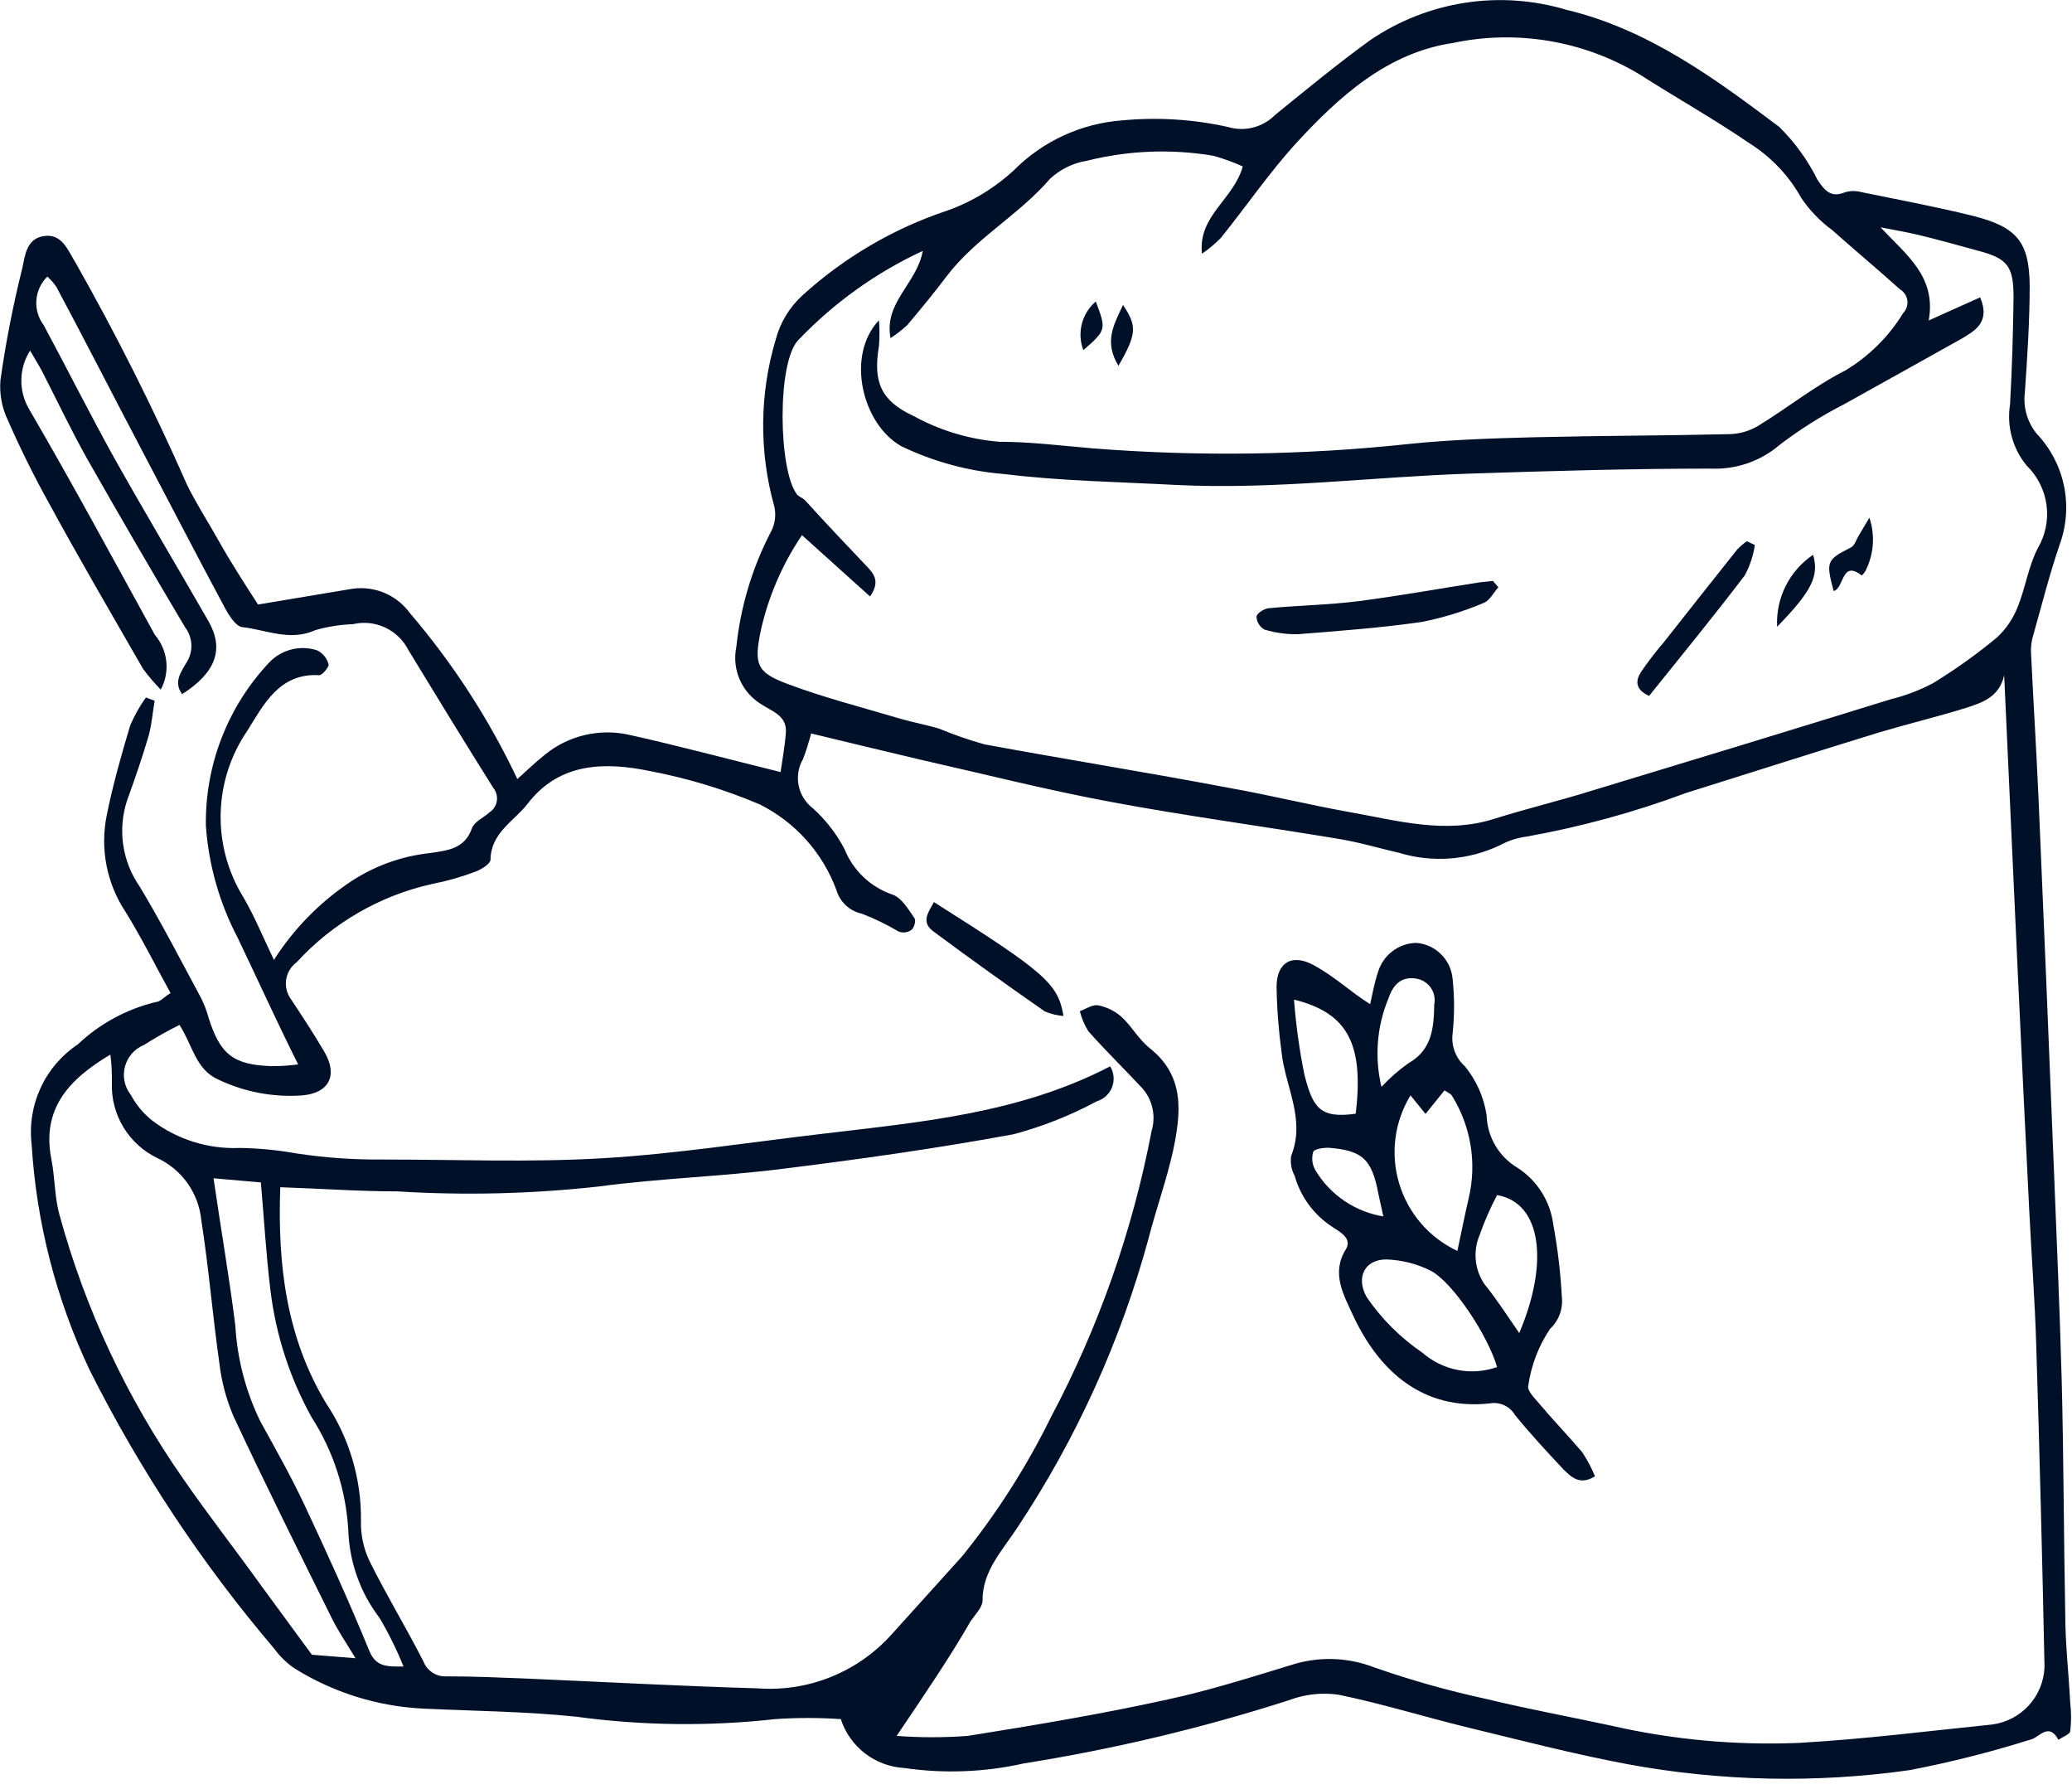 <?xml version="1.0" encoding="UTF-8"?> <svg xmlns="http://www.w3.org/2000/svg" width="95" height="82" viewBox="0 0 95 82" fill="none"><g clip-path="url(#clip0_193_18026)"><path d="M13.67 48.79C12.67 46.79 11.81 44.89 10.9 42.99C10.064 41.399 9.567 39.653 9.44 37.86C9.394 35.081 10.435 32.394 12.34 30.37C12.616 30.078 12.969 29.87 13.359 29.771C13.748 29.672 14.158 29.685 14.54 29.81C14.671 29.875 14.787 29.967 14.878 30.081C14.97 30.195 15.035 30.328 15.07 30.47C15.07 30.58 14.78 30.96 14.63 30.95C12.8 30.84 12.07 32.33 11.35 33.48C10.579 34.599 10.151 35.918 10.117 37.277C10.083 38.635 10.446 39.974 11.16 41.13C11.67 42 12.05 42.94 12.56 44C13.435 42.626 14.578 41.443 15.92 40.52C17.053 39.731 18.367 39.243 19.74 39.1C20.51 38.98 21.31 38.92 21.64 37.96C21.75 37.66 22.18 37.48 22.45 37.23C22.538 37.172 22.613 37.095 22.669 37.006C22.726 36.917 22.764 36.817 22.78 36.713C22.796 36.608 22.79 36.502 22.762 36.399C22.735 36.297 22.686 36.202 22.62 36.12C21.3 34.02 20.01 31.91 18.72 29.79C18.49 29.338 18.114 28.976 17.654 28.762C17.193 28.548 16.674 28.494 16.18 28.61C15.601 28.632 15.027 28.722 14.47 28.88C13.31 29.41 12.24 28.88 11.14 28.75C10.84 28.75 10.51 28.23 10.32 27.88C9.02 25.46 7.76 23.02 6.48 20.59C5.2 18.16 3.89 15.59 2.59 13.16C2.473 12.981 2.332 12.82 2.17 12.68C1.877 12.967 1.699 13.35 1.668 13.758C1.636 14.166 1.755 14.572 2 14.9C3.08 16.9 4.14 19.02 5.27 21.05C6.67 23.54 8.13 25.99 9.55 28.46C10.29 29.75 9.91 30.82 8.35 31.82C7.95 31.27 8.29 30.82 8.55 30.37C8.707 30.128 8.786 29.844 8.775 29.555C8.764 29.267 8.665 28.989 8.49 28.76C6.98 26.22 5.49 23.66 4.03 21.09C3.28 19.76 2.62 18.37 1.92 17C1.78 16.74 1.62 16.49 1.38 16.07C1.128 16.466 0.99 16.923 0.979 17.392C0.968 17.86 1.086 18.323 1.32 18.73C3.32 22.16 5.19 25.63 7.1 29.1C7.393 29.442 7.576 29.865 7.624 30.313C7.673 30.761 7.584 31.213 7.37 31.61C7.078 31.313 6.807 30.995 6.56 30.66C5.11 28.14 3.66 25.66 2.26 23.09C1.57 21.85 0.93 20.56 0.36 19.26C0.086 18.691 -0.031 18.059 0.02 17.43C0.26 15.71 0.6 13.99 1.02 12.3C1.15 11.74 1.19 10.94 2.02 10.82C2.85 10.7 3.11 11.47 3.47 12.05C5.339 15.349 7.041 18.74 8.57 22.21C9.01 23.11 9.57 23.97 10.05 24.83C10.53 25.69 11.26 26.83 11.83 27.71L16.02 27.01C16.54 26.91 17.078 26.96 17.57 27.154C18.063 27.349 18.489 27.681 18.8 28.11C20.77 30.414 22.425 32.97 23.72 35.71C24.15 35.32 24.56 34.93 25 34.58C25.537 34.147 26.165 33.841 26.837 33.687C27.51 33.533 28.208 33.534 28.88 33.69C31.13 34.19 33.36 34.79 35.79 35.39C35.86 34.89 35.98 34.25 36.03 33.6C36.1 32.78 35.36 32.6 34.87 32.26C34.442 31.991 34.107 31.598 33.908 31.134C33.71 30.669 33.658 30.155 33.76 29.66C33.952 27.812 34.491 26.017 35.35 24.37C35.538 24.014 35.592 23.602 35.5 23.21C34.798 20.702 34.822 18.045 35.57 15.55C35.775 14.782 36.195 14.088 36.78 13.55C38.703 11.799 40.972 10.47 43.44 9.65C44.575 9.244 45.617 8.611 46.5 7.79C47.819 6.468 49.568 5.663 51.43 5.52C53.059 5.364 54.702 5.465 56.3 5.82C56.676 5.933 57.076 5.942 57.456 5.845C57.837 5.748 58.184 5.549 58.46 5.27C59.89 4.11 61.32 2.93 62.81 1.85C64.112 0.96 65.597 0.372 67.156 0.13C68.715 -0.113 70.309 -0.003 71.82 0.45C75.55 1.34 78.59 3.57 81.58 5.82C82.293 6.524 82.885 7.342 83.33 8.24C83.65 8.72 83.94 9.09 84.6 8.81C84.849 8.74 85.112 8.74 85.36 8.81C87.07 9.16 88.79 9.48 90.48 9.9C92.48 10.41 93.04 11.09 93.06 13.09C93.06 14.72 92.95 16.36 92.84 17.98C92.796 18.319 92.822 18.664 92.916 18.992C93.011 19.321 93.172 19.627 93.39 19.89C94.009 20.545 94.437 21.358 94.626 22.24C94.814 23.122 94.757 24.039 94.46 24.89C93.98 26.28 93.62 27.71 93.22 29.13C93.142 29.382 93.108 29.646 93.12 29.91C93.23 32.17 93.37 34.44 93.47 36.7C93.71 42.253 93.94 47.803 94.16 53.35C94.29 56.68 94.44 60 94.53 63.35C94.62 66.89 94.62 70.43 94.69 73.97C94.69 75.34 94.85 76.71 94.92 78.08C94.97 78.499 94.97 78.921 94.92 79.34C94.92 79.5 94.57 79.61 94.38 79.75C93.91 78.9 93.49 79.68 93.06 79.75C91.251 80.319 89.412 80.783 87.55 81.14C83.26 81.746 78.901 81.654 74.64 80.87C72.13 80.4 69.64 79.75 67.16 79.15C65.22 78.67 63.31 78.08 61.36 77.68C60.59 77.572 59.806 77.662 59.08 77.94C55.116 79.211 51.061 80.177 46.95 80.83C45.145 81.236 43.281 81.307 41.45 81.04C40.797 81.002 40.172 80.767 39.654 80.368C39.137 79.968 38.752 79.422 38.55 78.8C37.551 78.732 36.549 78.732 35.55 78.8C32.514 79.138 29.447 79.102 26.42 78.69C24.11 78.45 21.78 78.43 19.42 78.32C17.313 78.221 15.267 77.58 13.48 76.46C13.133 76.219 12.828 75.922 12.58 75.58C9.255 71.675 6.411 67.384 4.11 62.8C2.572 59.551 1.669 56.038 1.45 52.45C1.347 51.565 1.49 50.669 1.864 49.861C2.238 49.053 2.829 48.364 3.57 47.87C4.573 46.922 5.808 46.253 7.15 45.93C7.33 45.93 7.5 45.72 7.82 45.52C7.12 44.25 6.49 42.98 5.75 41.79C4.895 40.494 4.585 38.913 4.89 37.39C5.17 35.99 5.56 34.62 5.97 33.25C6.163 32.799 6.405 32.37 6.69 31.97L7.09 32.12C7 32.65 6.96 33.19 6.82 33.71C6.53 34.71 6.18 35.71 5.82 36.71C5.608 37.364 5.55 38.058 5.651 38.738C5.751 39.418 6.008 40.066 6.4 40.63C7.4 42.29 8.3 44.04 9.22 45.75C9.363 46.035 9.476 46.333 9.56 46.64C10.09 48.33 10.69 48.81 12.45 48.87C12.858 48.871 13.266 48.844 13.67 48.79ZM41.11 79.57C42.195 79.651 43.285 79.651 44.37 79.57C47.44 79.08 50.5 78.57 53.54 77.9C55.44 77.49 57.3 76.9 59.17 76.33C60.423 75.918 61.78 75.953 63.01 76.43C64.695 77.019 66.415 77.504 68.16 77.88C70.05 78.34 71.97 78.69 73.87 79.1C76.695 79.746 79.594 80.012 82.49 79.89C85.49 79.72 88.38 79.35 91.32 79.05C91.971 78.97 92.573 78.66 93.016 78.176C93.46 77.692 93.716 77.066 93.74 76.41C93.64 71.49 93.513 66.573 93.36 61.66C93.3 59.6 93.14 57.54 93.04 55.49C92.86 51.897 92.687 48.307 92.52 44.72L91.89 30.95C91.67 31.95 90.89 32.2 90.2 32.43C88.89 32.84 87.55 33.16 86.2 33.56C83.2 34.48 80.27 35.42 77.3 36.35C74.925 37.235 72.475 37.904 69.98 38.35C69.559 38.405 69.153 38.537 68.78 38.74C67.331 39.432 65.676 39.557 64.14 39.09C63.22 38.88 62.3 38.6 61.36 38.45C57.88 37.87 54.36 37.4 50.89 36.75C47.99 36.21 45.12 35.48 42.24 34.83C40.57 34.44 38.9 34.03 37.19 33.62C37.087 34.016 36.964 34.407 36.82 34.79C36.606 35.157 36.534 35.589 36.617 36.005C36.7 36.421 36.932 36.793 37.27 37.05C37.861 37.582 38.352 38.215 38.72 38.92C38.915 39.407 39.214 39.847 39.596 40.208C39.977 40.569 40.432 40.842 40.93 41.01C41.35 41.16 41.65 41.69 41.93 42.09C42 42.19 41.93 42.53 41.77 42.64C41.687 42.694 41.591 42.728 41.492 42.739C41.393 42.749 41.293 42.736 41.2 42.7C40.661 42.379 40.096 42.104 39.51 41.88C39.237 41.821 38.986 41.69 38.782 41.499C38.577 41.309 38.428 41.068 38.35 40.8C37.72 39.09 36.461 37.684 34.83 36.87C33.222 36.187 31.546 35.678 29.83 35.35C27.76 34.92 25.67 34.93 24.2 36.83C23.58 37.64 22.51 38.16 22.49 39.4C22.49 39.59 22.08 39.85 21.81 39.95C21.161 40.197 20.492 40.388 19.81 40.52C17.421 41.052 15.253 42.305 13.6 44.11C13.342 44.3 13.169 44.584 13.12 44.901C13.072 45.218 13.151 45.541 13.34 45.8C13.87 46.6 14.39 47.39 14.87 48.21C15.5 49.28 15.1 50.1 13.87 50.21C12.546 50.307 11.22 50.059 10.02 49.49C8.97 49.03 8.84 47.93 8.23 46.98C7.67 47.257 7.126 47.564 6.6 47.9C6.387 47.987 6.198 48.122 6.046 48.295C5.895 48.467 5.786 48.673 5.728 48.895C5.67 49.117 5.664 49.35 5.711 49.575C5.758 49.799 5.857 50.01 6 50.19C6.247 50.652 6.588 51.057 7 51.38C8.15 52.243 9.563 52.681 11 52.62C11.869 52.633 12.735 52.717 13.59 52.87C14.894 53.069 16.211 53.162 17.53 53.15C20.91 53.15 24.3 53.29 27.66 53.09C31.02 52.89 34.37 52.36 37.72 51.97C42.21 51.43 46.72 51.05 50.9 48.88C50.987 49.021 51.04 49.18 51.055 49.345C51.071 49.51 51.048 49.676 50.989 49.83C50.93 49.985 50.836 50.124 50.715 50.237C50.594 50.349 50.449 50.432 50.29 50.48C49.083 51.129 47.804 51.636 46.48 51.99C42.96 52.64 39.4 53.14 35.85 53.58C33.08 53.93 30.27 54.01 27.51 54.38C24.422 54.726 21.311 54.803 18.21 54.61C16.44 54.61 14.67 54.48 12.85 54.42C12.72 58.01 13.14 61.32 14.95 64.32C16.015 65.914 16.573 67.793 16.55 69.71C16.532 70.346 16.666 70.976 16.94 71.55C17.71 73.11 18.62 74.6 19.41 76.15C19.494 76.369 19.646 76.554 19.845 76.679C20.043 76.803 20.277 76.86 20.51 76.84C21.78 76.84 23.04 76.9 24.31 76.95C27.78 77.1 31.26 77.29 34.74 77.39C35.877 77.475 37.018 77.299 38.077 76.876C39.136 76.453 40.084 75.794 40.85 74.95L44.11 71.34C45.704 69.369 47.072 67.225 48.19 64.95C50.373 60.835 51.927 56.416 52.8 51.84C52.9 51.508 52.915 51.157 52.844 50.818C52.772 50.478 52.616 50.163 52.39 49.9C51.57 49.02 50.7 48.17 49.9 47.27C49.722 46.986 49.591 46.675 49.51 46.35C49.79 46.25 50.09 46.04 50.34 46.08C50.736 46.156 51.106 46.335 51.41 46.6C51.87 47.02 52.18 47.6 52.67 48.01C54.35 49.31 54.15 51.01 53.78 52.77C53.48 54.11 53.01 55.41 52.66 56.77C51.38 61.472 49.354 65.939 46.66 70C45.98 71.05 45.04 72 45.05 73.36C45.05 73.67 44.72 74 44.51 74.3C43.55 75.97 42.4 77.66 41.11 79.57ZM40.3 14.68C40.33 15.073 40.33 15.467 40.3 15.86C40.02 17.51 40.39 18.37 41.87 19.06C43.088 19.731 44.434 20.137 45.82 20.25C47.24 20.25 48.66 20.43 50.08 20.55C54.916 20.933 59.777 20.867 64.6 20.35C66.54 20.15 68.5 20.09 70.45 20.04C73.4 19.97 76.36 19.97 79.32 19.9C79.775 19.885 80.219 19.754 80.61 19.52C81.97 18.69 83.22 17.68 84.61 16.98C85.692 16.329 86.601 15.427 87.26 14.35C87.334 14.274 87.389 14.182 87.422 14.081C87.454 13.98 87.464 13.874 87.45 13.769C87.435 13.664 87.397 13.563 87.338 13.475C87.279 13.387 87.201 13.314 87.11 13.26C86.11 12.36 85.03 11.46 84.01 10.55C83.456 10.145 82.976 9.648 82.59 9.08C82.026 8.061 81.214 7.202 80.23 6.58C78.58 5.45 76.83 4.47 75.14 3.39C72.577 1.86 69.531 1.353 66.61 1.97C63.61 2.42 61.41 4.41 59.43 6.56C58.19 7.92 57.14 9.46 55.98 10.9C55.715 11.172 55.424 11.417 55.11 11.63C54.92 9.88 56.56 9.15 56.98 7.63C56.543 7.432 56.092 7.268 55.63 7.14C53.702 6.816 51.727 6.894 49.83 7.37C49.197 7.472 48.608 7.761 48.14 8.2C46.71 9.86 44.72 10.92 43.39 12.68C42.82 13.44 42.21 14.17 41.6 14.9C41.36 15.121 41.102 15.321 40.83 15.5C40.52 13.85 42.03 13.02 42.31 11.5C40.172 12.492 38.238 13.876 36.61 15.58C35.61 16.58 35.69 21.58 36.54 22.66C36.63 22.78 36.81 22.82 36.92 22.94C37.82 23.94 38.71 24.87 39.62 25.83C39.98 26.22 40.43 26.57 39.89 27.34L36.77 24.53C35.871 25.859 35.23 27.345 34.88 28.91C34.57 30.43 34.67 30.82 36.11 31.35C37.78 31.98 39.52 32.42 41.23 32.93C41.84 33.11 42.46 33.22 43.06 33.4C43.738 33.682 44.433 33.922 45.14 34.12C48.88 34.81 52.63 35.41 56.38 36.12C58.24 36.45 60.09 36.91 61.96 37.24C64.13 37.63 66.29 38.24 68.52 37.53C69.98 37.07 71.52 36.7 72.93 36.26C77.517 34.873 82.107 33.47 86.7 32.05C87.367 31.885 88.012 31.64 88.62 31.32C89.649 30.692 90.632 29.99 91.56 29.22C91.978 28.831 92.303 28.352 92.51 27.82C92.87 26.94 93 25.96 93.43 25.13C93.783 24.533 93.924 23.834 93.832 23.147C93.739 22.459 93.418 21.823 92.92 21.34C92.602 20.954 92.37 20.504 92.239 20.022C92.108 19.539 92.081 19.034 92.16 18.54C92.25 16.9 92.3 15.26 92.32 13.62C92.32 12.2 92.04 11.85 90.72 11.5C89.8 11.25 88.89 10.99 87.97 10.77C87.39 10.63 86.81 10.54 86.22 10.42C87.41 11.69 88.79 12.68 88.43 14.69L90.79 13.63C91.27 14.77 90.55 15.16 89.93 15.53C88.15 16.53 86.34 17.53 84.55 18.53C83.517 19.059 82.534 19.678 81.61 20.38C80.73 21.14 79.592 21.533 78.43 21.48C74.74 21.48 71.05 21.59 67.36 21.71C62.89 21.86 58.43 22.45 53.94 22.23C51.31 22.09 48.66 22.05 46.05 21.73C44.408 21.6 42.804 21.166 41.32 20.45C39.54 19.45 38.76 16.31 40.3 14.68ZM16.3 76.01C15.88 75.31 15.5 74.76 15.21 74.17C13.69 71.1 12.16 68.03 10.71 64.93C10.377 64.156 10.158 63.337 10.06 62.5C9.75 60.32 9.57 58.11 9.23 55.93C9.171 55.324 8.955 54.744 8.605 54.246C8.254 53.748 7.78 53.35 7.23 53.09C6.578 52.781 6.032 52.287 5.659 51.67C5.285 51.054 5.102 50.341 5.13 49.62C5.13 49.23 5.13 48.85 5.06 48.34C3.11 49.5 1.9 50.86 2.36 53.16C2.52 53.98 2.5 54.85 2.72 55.66C3.901 59.992 5.819 64.089 8.39 67.77C9.55 69.45 10.82 71.07 12.04 72.77L14.3 75.85L16.3 76.01ZM9.79 54.01C10.14 56.42 10.52 58.59 10.79 60.77C10.878 62.295 11.269 63.787 11.94 65.16C12.63 66.41 13.33 67.65 13.94 68.94C14.99 71.17 16.01 73.42 16.94 75.69C17.24 76.39 17.7 76.4 18.5 76.39C18.192 75.619 17.824 74.874 17.4 74.16C16.52 73.007 16.021 71.609 15.97 70.16C15.867 68.314 15.289 66.526 14.29 64.97C13.288 63.167 12.646 61.187 12.4 59.14C12.2 57.52 12.11 55.89 11.96 54.2L9.79 54.01Z" fill="#001028"></path><path d="M62.82 46.03C62.93 45.55 63.02 45.03 63.18 44.56C63.292 44.18 63.522 43.846 63.837 43.605C64.151 43.364 64.534 43.229 64.93 43.22C65.358 43.251 65.76 43.433 66.066 43.734C66.372 44.034 66.561 44.433 66.6 44.86C66.69 45.701 66.69 46.549 66.6 47.39C66.567 47.663 66.601 47.941 66.698 48.199C66.796 48.456 66.954 48.687 67.16 48.87C67.69 49.516 68.036 50.294 68.16 51.12C68.174 51.609 68.312 52.086 68.56 52.508C68.808 52.929 69.159 53.281 69.58 53.53C70.028 53.82 70.408 54.205 70.691 54.658C70.974 55.111 71.155 55.62 71.22 56.15C71.421 57.24 71.551 58.343 71.61 59.45C71.64 59.719 71.607 59.991 71.513 60.244C71.42 60.498 71.268 60.726 71.07 60.91C70.544 61.694 70.202 62.586 70.07 63.52C70.01 63.73 70.34 64.07 70.54 64.3C71.18 65.06 71.87 65.78 72.54 66.56C72.772 66.91 72.97 67.281 73.13 67.67C72.41 68.12 72.01 67.67 71.67 67.34C70.91 66.53 70.16 65.72 69.46 64.86C69.345 64.663 69.171 64.507 68.964 64.412C68.756 64.317 68.524 64.288 68.3 64.33C65.24 64.66 63.22 62.86 62.02 60.26C61.61 59.36 61.02 58.36 61.71 57.26C61.99 56.78 61.49 56.5 61.12 56.26C60.263 55.716 59.637 54.876 59.36 53.9C59.209 53.618 59.153 53.296 59.2 52.98C59.87 51.31 58.93 49.82 58.76 48.24C58.624 47.245 58.547 46.244 58.53 45.24C58.53 44.11 59.24 43.7 60.23 44.24C61.22 44.78 61.9 45.45 62.82 46.03ZM66.82 57.34C67.01 56.45 67.16 55.69 67.34 54.92C67.527 54.128 67.556 53.307 67.426 52.504C67.295 51.701 67.008 50.932 66.58 50.24C66.51 50.12 66.35 50.07 66.23 49.98L65.36 51.06L64.67 50.21C64.304 50.81 64.069 51.48 63.98 52.177C63.891 52.874 63.95 53.582 64.153 54.255C64.356 54.928 64.698 55.55 65.158 56.082C65.617 56.613 66.184 57.042 66.82 57.34ZM68.64 62.66C68.22 61.22 66.64 58.83 65.64 58.27C64.996 57.937 64.285 57.753 63.56 57.73C62.56 57.73 62.15 58.57 62.67 59.47C63.352 60.464 64.213 61.322 65.21 62C65.673 62.406 66.236 62.681 66.84 62.797C67.445 62.913 68.07 62.866 68.65 62.66H68.64ZM69.64 61.14C71.01 57.96 70.72 55.14 68.64 54.78C68.329 55.37 68.062 55.981 67.84 56.61C67.686 56.974 67.625 57.37 67.663 57.763C67.701 58.156 67.838 58.533 68.06 58.86C68.62 59.55 69.1 60.3 69.68 61.14H69.64ZM59.33 45.83C59.419 46.989 59.579 48.141 59.81 49.28C60.2 50.78 60.52 51.28 62.16 51.05C62.53 47.89 61.82 46.45 59.37 45.83H59.33ZM63.33 49.83C63.704 49.425 64.12 49.059 64.57 48.74C65.67 48.12 65.74 47.09 65.76 46.04C65.786 45.909 65.785 45.775 65.759 45.644C65.732 45.513 65.679 45.389 65.604 45.279C65.528 45.169 65.431 45.076 65.319 45.004C65.207 44.932 65.081 44.883 64.95 44.86C64.27 44.74 63.88 45.12 63.67 45.74C63.122 47.043 63.01 48.488 63.35 49.86L63.33 49.83ZM63.42 55.73C63.33 55.31 63.26 55.03 63.2 54.73C62.9 53.12 62.46 52.73 60.9 52.61C60.66 52.61 60.25 52.67 60.21 52.8C60.169 52.939 60.156 53.086 60.173 53.23C60.191 53.375 60.237 53.514 60.31 53.64C60.645 54.2 61.099 54.681 61.64 55.047C62.181 55.413 62.795 55.657 63.44 55.76L63.42 55.73Z" fill="#001028"></path><path d="M42.82 41.35C47.93 44.58 48.51 45.08 48.76 46.57C48.464 46.547 48.174 46.476 47.9 46.36C46.18 45.16 44.47 43.94 42.79 42.69C42.21 42.26 42.57 41.81 42.82 41.35Z" fill="#001028"></path><path d="M68.7 26.92C68.48 27.16 68.31 27.52 68.04 27.63C67.12 28.023 66.162 28.317 65.18 28.51C63.3 28.78 61.41 28.92 59.52 29.07C58.999 29.081 58.479 29.01 57.98 28.86C57.873 28.802 57.782 28.717 57.718 28.613C57.653 28.51 57.616 28.392 57.61 28.27C57.61 28.12 57.96 27.9 58.16 27.88C59.52 27.75 60.9 27.73 62.25 27.56C64.13 27.32 65.99 26.98 67.86 26.69L68.45 26.63L68.7 26.92Z" fill="#001028"></path><path d="M80.46 24.98C80.388 25.466 80.232 25.936 80 26.37C78.57 28.25 77.07 30.08 75.61 31.9C74.94 31.59 75 31.18 75.24 30.8C75.568 30.321 75.922 29.86 76.3 29.42C77.407 28.013 78.52 26.607 79.64 25.2C79.776 25.055 79.927 24.924 80.09 24.81L80.46 24.98Z" fill="#001028"></path><path d="M85.71 23.73C85.843 24.125 85.896 24.542 85.867 24.957C85.837 25.372 85.726 25.778 85.54 26.15C85.494 26.236 85.433 26.314 85.36 26.38C84.42 25.64 84.56 26.98 84.07 27.09C83.71 25.73 83.75 25.66 84.87 25.09C85.04 25 85.12 24.71 85.24 24.52L85.71 23.73Z" fill="#001028"></path><path d="M81.48 28.73C81.447 28.084 81.582 27.441 81.871 26.863C82.16 26.285 82.594 25.791 83.13 25.43C83.41 26.39 83.08 27.09 81.48 28.73Z" fill="#001028"></path><path d="M51.28 16.77C50.6 15.65 51.08 14.86 51.49 13.98C52.14 14.95 52.12 15.31 51.28 16.77Z" fill="#001028"></path><path d="M50.24 13.82C50.73 15.1 50.72 15.14 49.67 16.05C49.524 15.665 49.5 15.244 49.602 14.845C49.704 14.446 49.927 14.088 50.24 13.82Z" fill="#001028"></path></g><defs><clipPath id="clip0_193_18026"><rect width="94.99" height="81.52" fill="white"></rect></clipPath></defs></svg> 
